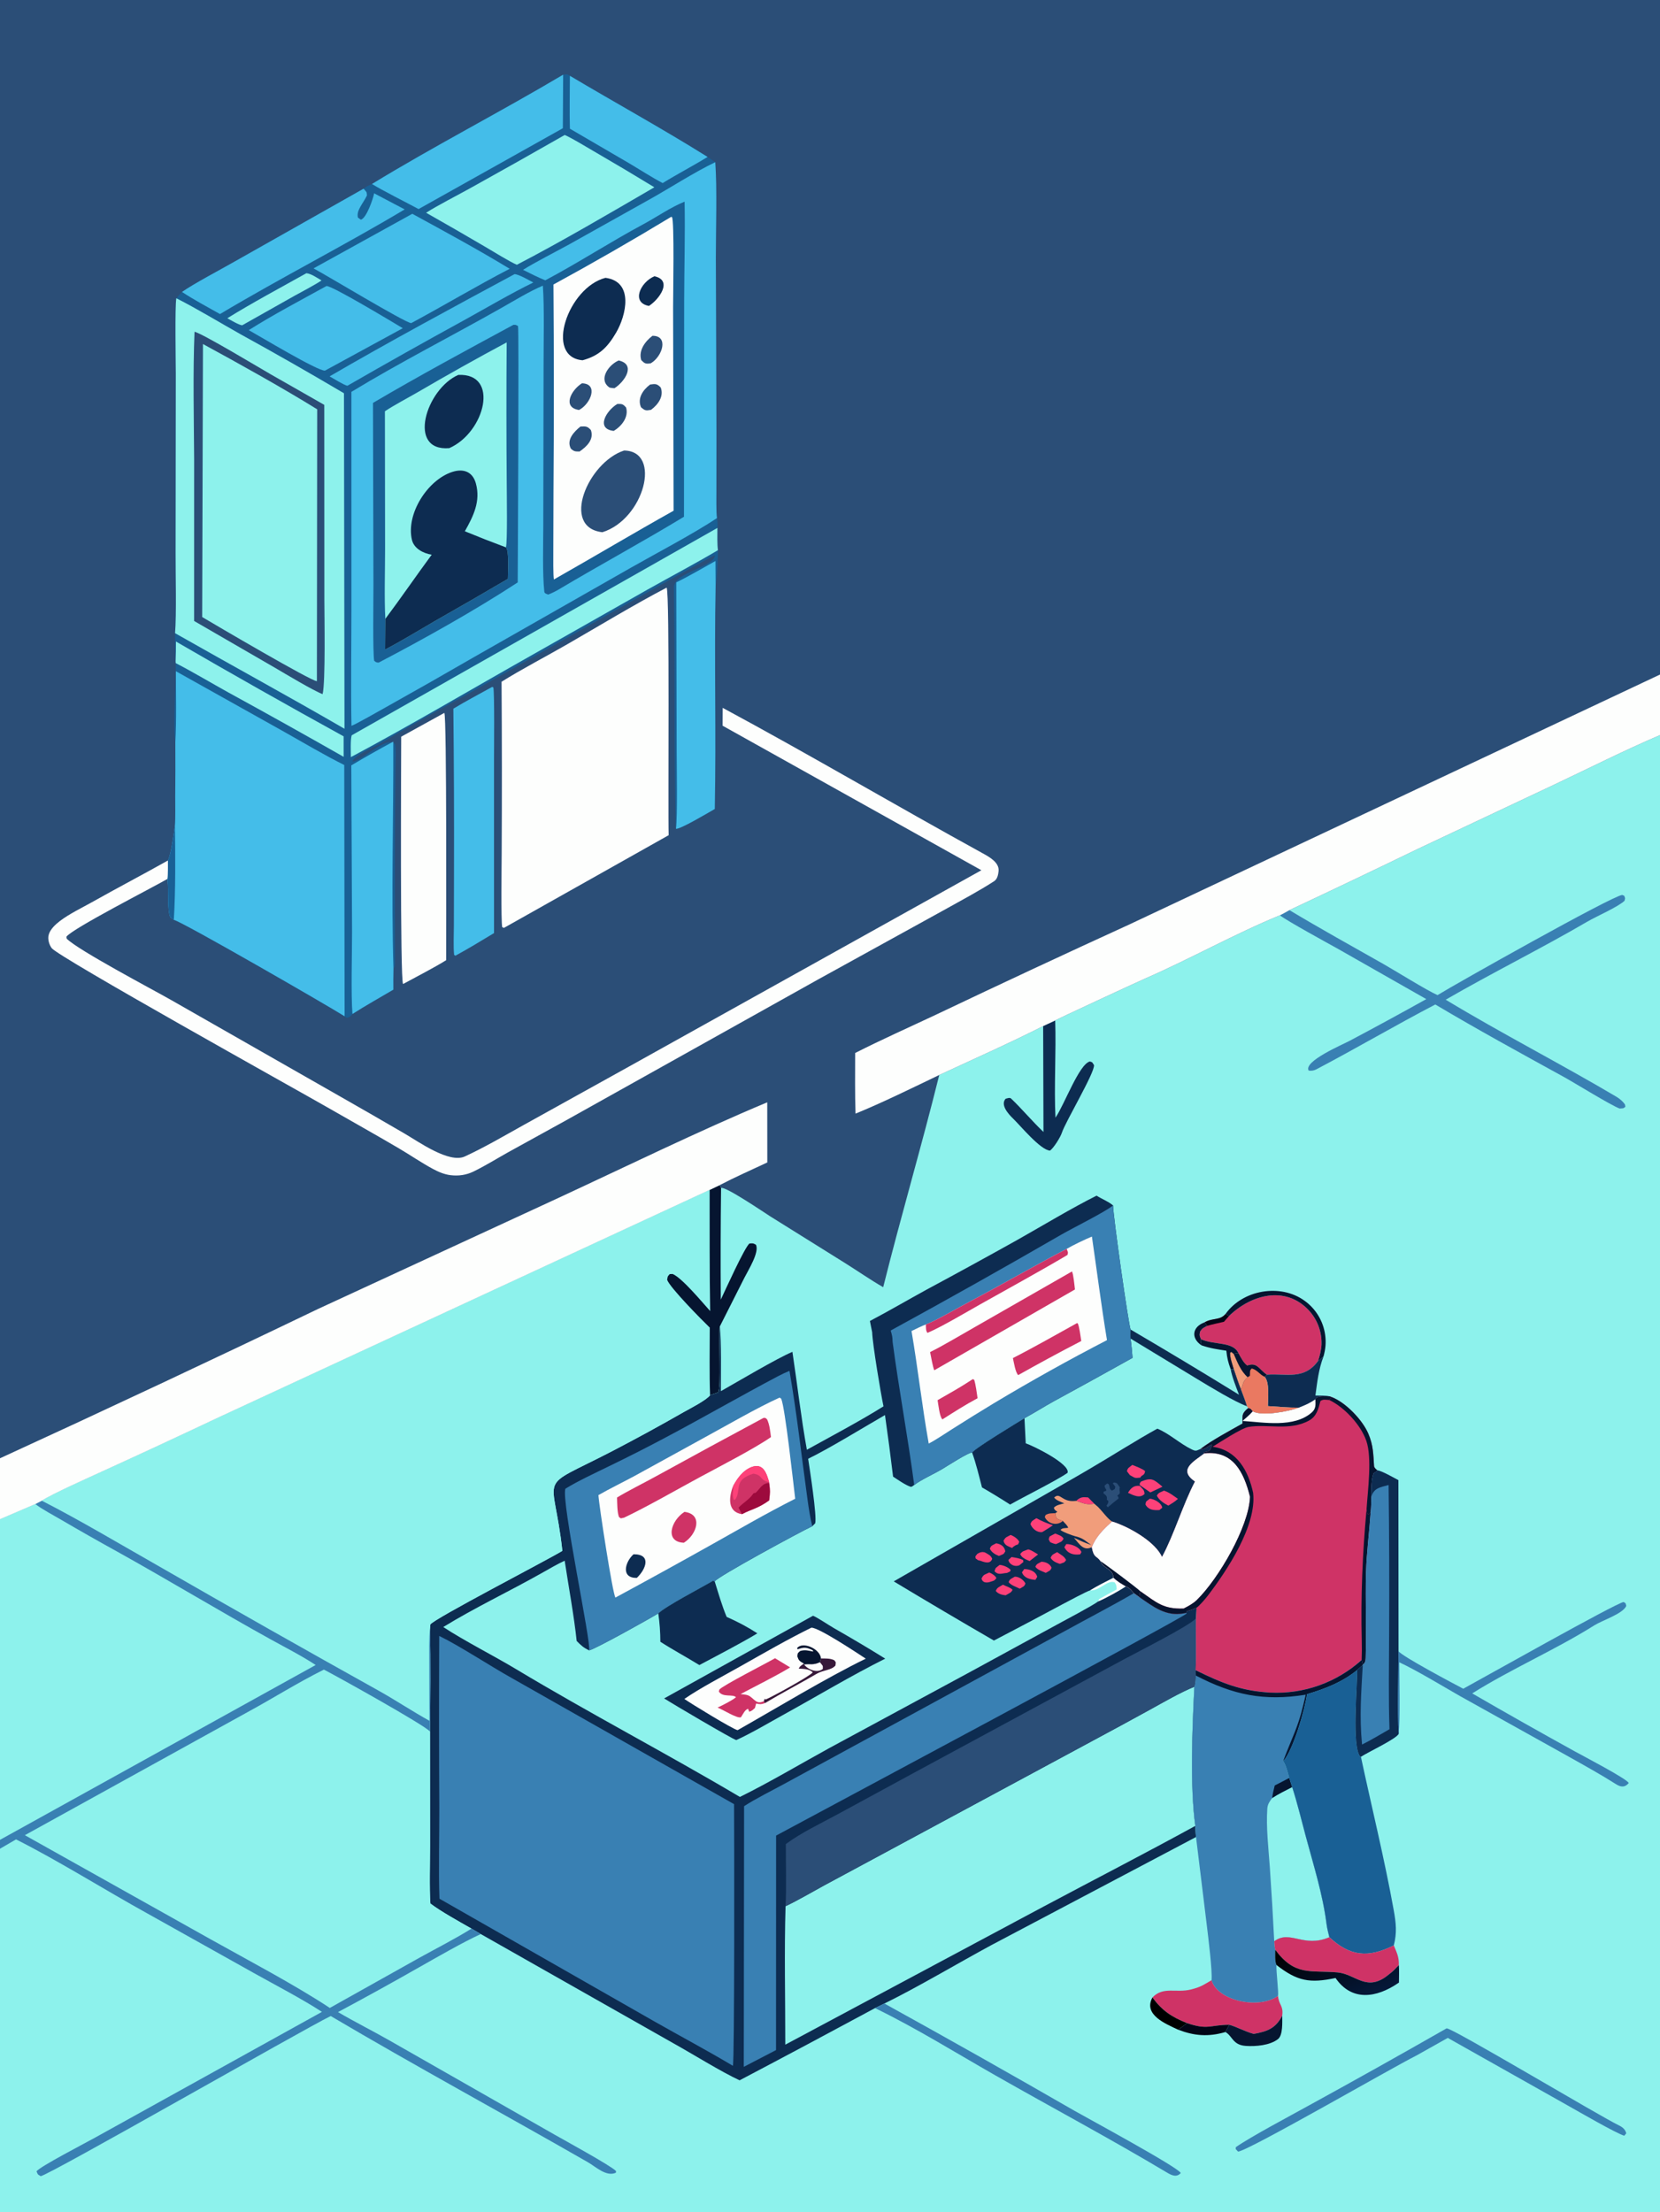 <svg width="512" height="682" viewBox="0 0 512 682" fill="none" xmlns="http://www.w3.org/2000/svg">
<rect x="0" y="0" width="512" height="682" fill="#333333" stroke="none"/>
<g clip-path="url(#clip0_33968_2353)">
<path d="M0 0H512V207.971V226.638V682H0V569.983V567.244V468.4V449.605V0Z" fill="#2B4E77"/>
<path d="M397.703 280.602C410.954 274.389 424.165 268.091 437.336 261.709L479.805 241.709C490.866 236.486 500.635 231.503 512 226.638V682H0V569.982V567.244V468.4L10.902 463.723L12.896 462.688C15.935 460.646 27.995 455.288 31.87 453.506C43.728 448.102 55.548 442.616 67.329 437.046L218.876 366.862L221.971 365.393L222.402 366.253C223.778 365.72 235.748 373.863 237.596 375.035L260.691 389.448C264.582 391.888 268.443 394.576 272.405 396.86C277.842 375.083 284.279 353.277 289.697 331.429C299.62 326.824 312.188 321.233 321.745 316.347L325.457 314.613C325.737 314.346 350.593 302.835 353.164 301.715C366.955 295.71 380.927 287.865 394.757 282.198C395.626 281.789 396.829 281.08 397.703 280.602Z" fill="#8DF2EC"/>
<path d="M338.218 368.634C339.941 369.73 341.714 370.324 343.315 371.65C343.271 374.548 348.09 408.615 348.722 409.915C348.693 410.638 348.585 412.026 348.716 412.687L369.534 425.317C373.034 427.438 380.951 432.257 384.589 433.532L385.025 434.1C382.907 435.889 383.274 436.216 383.238 438.905C379.357 441.078 373.715 444.106 370.28 446.731C371.681 446.84 372.41 446.126 373.552 445.382L373.872 445.415C373.192 447.324 373.394 447.407 371.297 447.772L371.534 448.061C368.057 450.699 363.289 453.122 368.583 456.767C364.861 463.864 362.179 473.044 358.405 480.052C356.412 475.586 349.326 471.479 344.783 469.722C344.191 469.493 343.589 469.289 342.98 469.107C340.398 471.464 338.085 473.685 336.753 477.008C337.401 480.461 338.096 479.444 339.47 481.342C340.369 483.797 343.191 483.407 343.442 486.452C344.854 487.716 345.602 488.125 347.225 489.086C348.445 489.584 348.848 490.212 349.73 491.196L351.444 492.409C355.775 495.392 359.539 498.415 365.081 497.424C365.37 497.372 365.656 497.308 365.939 497.233L365.986 496.742C366.919 496.566 368.142 496.037 369.057 495.682L368.913 498.949C368.759 503.886 369.069 510.356 368.755 514.948L368.868 516.606C368.793 517.496 368.741 519.334 368.372 520.044C367.751 532.255 366.981 550.771 368.668 562.942C368.732 563.962 368.774 565.401 368.893 566.375L305.819 599.676C295.51 605.246 283.02 612.691 272.779 617.707L269.892 619.121C256.006 626.611 242.083 634.035 228.122 641.385C222.343 638.712 213.61 633.246 207.622 629.923L148.293 596.298L145.422 594.614C141.876 592.591 135.819 589.248 132.743 586.875C132.388 582.153 132.643 574.009 132.639 568.943L132.616 533.844C132.744 523.866 132.913 512.31 132.598 502.407L132.736 500.843C133.715 499.13 168.314 481.255 173.446 478.152C170.743 453.009 164.788 459.85 188.739 447.447C196.193 443.572 203.566 439.548 210.856 435.376C212.601 434.394 218.062 431.601 219.011 430.145C219.84 429.876 220.665 429.593 221.485 429.295C222.492 428.139 221.598 412.194 222.01 408.97C222.556 413.484 222.338 423.932 222.345 428.911C227.335 426.097 239.543 418.838 244.408 416.787C245.897 426.671 247.09 437.215 248.869 446.976C256.4 442.805 265.29 438.105 272.503 433.589C271.716 429.949 269.117 414.425 269.003 410.746L268.311 407.274C274.249 404.148 279.948 400.805 285.826 397.587C295.195 392.557 304.522 387.45 313.807 382.265C321.578 377.884 330.365 372.566 338.218 368.634Z" fill="#0D2C51"/>
<path d="M348.716 412.688L369.534 425.317C373.034 427.438 380.951 432.257 384.589 433.532L385.025 434.1C382.906 435.889 383.274 436.216 383.238 438.905C379.357 441.078 373.715 444.106 370.28 446.731C371.681 446.84 372.41 446.126 373.552 445.382L373.872 445.415C373.192 447.324 373.394 447.407 371.297 447.772L371.534 448.061C368.056 450.699 363.289 453.122 368.583 456.767C364.861 463.864 362.179 473.044 358.405 480.052C356.412 475.586 349.325 471.479 344.783 469.722C344.19 469.493 343.588 469.289 342.979 469.107C340.398 471.464 338.085 473.685 336.753 477.008C337.401 480.461 338.096 479.444 339.47 481.342C340.369 483.797 343.191 483.407 343.441 486.452C344.853 487.716 345.601 488.125 347.224 489.086C345.258 490.441 341.03 492.734 338.788 493.693C336.896 495.108 328.685 499.419 326.23 500.763L299.138 515.527L255.889 538.895C247.277 543.612 236.955 549.737 228.208 554.014C205.562 540.594 181.771 528.198 159.165 514.613C152.371 510.531 143.036 505.794 136.714 501.632C146.437 495.667 157.018 490.67 166.973 485.06C169.09 483.867 171.996 482.164 174.165 481.184C175.307 488.751 177.105 498.537 177.864 505.929C179.217 507.303 179.902 507.948 181.681 508.827C183.149 508.682 200.87 498.799 203.038 497.417C205.375 495.157 216.333 489.485 219.917 487.357L220.436 487.558C221.181 486.173 246.993 472.179 250.541 470.548L251.432 469.657C252.028 467.527 249.733 452.869 249.262 449.753C255.664 446.663 266.446 440.025 272.958 436.279C273.859 442.597 274.691 448.925 275.454 455.262C276.85 456.17 279.167 457.812 280.771 458.358C281.221 458.511 281.468 458.18 281.976 457.838C284.158 456.171 288.005 454.463 290.493 452.993C292.078 452.057 298.881 447.64 299.827 447.853C300.463 446.636 313.958 438.49 315.985 437.239C318.921 435.664 321.914 433.751 324.9 432.098C333.064 427.66 341.201 423.174 349.311 418.639C349.176 416.572 348.97 414.744 348.716 412.688Z" fill="#8DF2EC"/>
<path d="M336.385 452.691C342.775 448.956 350.749 443.872 356.965 440.471C360.687 442.005 363.908 445.099 367.567 446.862C368.942 447.524 368.942 447.26 370.28 446.731C371.681 446.841 372.41 446.126 373.552 445.382L373.872 445.415C373.192 447.324 373.394 447.407 371.297 447.772L371.534 448.061C368.057 450.699 363.289 453.122 368.583 456.767C364.861 463.864 362.179 473.044 358.405 480.052C356.412 475.586 349.326 471.479 344.783 469.722C344.191 469.493 343.589 469.289 342.98 469.107C340.398 471.464 338.085 473.685 336.753 477.008C337.401 480.461 338.096 479.444 339.47 481.342C340.369 483.797 343.191 483.407 343.442 486.453C341.374 487.5 338.212 489.094 336.246 490.327C335.215 490.591 328.9 493.983 327.505 494.719C320.544 498.456 313.56 502.152 306.555 505.799C296.204 499.804 285.904 493.724 275.654 487.557L330.705 456C332.6 454.925 334.501 453.79 336.385 452.691Z" fill="#0D2C51"/>
<path d="M328.272 463.501C327.285 463.068 325.649 462.537 325.135 461.703C327.042 459.937 327.429 463.182 331.567 462.765L331.954 462.724C334.449 463.56 334.998 463.977 337.54 463.631L338.676 464.614C340.077 466.024 341.619 468.23 342.979 469.107C340.398 471.465 338.084 473.686 336.752 477.008C334.142 478.317 332.918 476.008 331.243 474.125C333.138 474.993 334.608 475.675 336.578 476.335C334.481 474.898 334.084 474.221 331.516 473.605C330.851 473.446 327.399 472.206 327.103 471.664C327.7 471.096 328.215 471.17 329.075 471.088L329.444 471.056C329.346 470.391 328.389 469.588 327.817 468.933C325.877 468.192 325.748 468.463 325.483 466.541L326.112 466.105C325.318 465.462 325.319 465.664 325.043 464.85C325.777 463.994 327.104 463.818 328.272 463.501Z" fill="#F19D7B"/>
<path d="M327.818 468.932C326.001 470.553 323.148 469.809 322.244 467.694L322.51 467.091C323.524 466.486 324.288 466.583 325.484 466.541C325.749 468.463 325.877 468.192 327.818 468.932Z" fill="#EA7961"/>
<path d="M331.954 462.724C333.242 461.534 333.88 461.523 335.611 461.674L337.54 463.631C334.998 463.976 334.449 463.56 331.954 462.724Z" fill="#FD4179"/>
<path d="M340.432 459.886C342.075 459.437 340.71 459.287 340.7 458.02L341.452 457.395C342.635 457.545 341.679 458.896 342.988 459.575C344.002 458.957 343.724 459.379 344.004 458.379L343.205 457.306L343.629 457.066C344.725 457.224 344.465 457.339 345.4 458.564C345.155 459.494 345.467 459.687 345.366 460.495L344.604 461.125C345.009 461.706 344.953 461.403 344.981 462.013C343.892 462.895 342.732 463.801 341.684 464.723L341.279 464.24L341.393 464.048C341.794 463.362 341.783 463.54 341.859 462.778L341.388 462.384C341.527 461.141 341.159 461.127 340.317 460.377L340.432 459.886Z" fill="#2B4E77"/>
<path d="M351.945 456.78C355.302 455.401 355.841 456.142 358.55 458.366L354.801 460.134L351.556 457.872C351.502 457.127 351.448 457.5 351.945 456.78Z" fill="#FD4179"/>
<path d="M359.025 459.584C360.641 460.111 361.914 461.138 363.311 462.119C362.277 463.071 361.53 463.472 360.346 464.198C359.077 463.562 357.384 462.427 356.813 461.113C357.361 460.119 357.832 460.154 359.025 459.584Z" fill="#FD4179"/>
<path d="M319.648 468.073C321.617 469.125 322.633 469.507 324.755 470.26C323.809 470.943 322.484 471.717 321.471 472.351C319.931 472.613 318.388 471.334 317.836 469.915C318.181 468.799 318.517 468.865 319.648 468.073Z" fill="#FD4179"/>
<path d="M348.475 454.779L347.582 453.588C347.822 452.523 348.244 452.477 349.238 451.65C350.55 452.185 352.075 452.696 353.178 453.538C353.012 455.084 352.222 454.531 351.705 455.57C349.808 455.773 350.138 455.668 348.475 454.779Z" fill="#FD4179"/>
<path d="M311.717 473.237C312.679 473.601 313.99 474.437 314.364 475.387L313.996 476.167C313.382 476.347 313.302 476.368 312.792 476.72L312.41 476.987L312.195 477.271C310.884 476.687 309.842 476.471 309.516 475.029C310.211 473.807 310.379 473.986 311.717 473.237Z" fill="#FD4179"/>
<path d="M307.254 475.817C308.762 476.072 309.802 476.786 310.071 478.288C309.462 479.38 309.514 479.077 308.087 479.72C306.969 479.287 305.799 478.582 305.307 477.49C305.721 476.372 305.993 476.521 307.254 475.817Z" fill="#FD4179"/>
<path d="M354.634 462.067C355.923 462.108 358.336 463.424 358.467 464.857L357.601 465.563C355.842 465.667 354.218 465.56 353.302 463.863C353.496 462.668 353.409 463.063 354.634 462.067Z" fill="#FD4179"/>
<path d="M312.992 486.11C314.295 486.08 315.649 487.044 316.271 488.175C315.96 489.192 315.619 489.123 314.521 489.817C313.309 489.166 311.902 488.817 311.093 487.802C311.469 486.75 311.846 486.808 312.992 486.11Z" fill="#FD4179"/>
<path d="M302.233 481.141C301.598 481.038 301.576 480.907 300.982 480.495L300.877 479.862L301.492 479.061C302.556 478.529 302.596 478.484 303.74 478.612C304.81 479.233 305.601 479.496 306.028 480.6C305.471 482.265 303.794 481.722 302.51 481.246L302.233 481.141Z" fill="#FD4179"/>
<path d="M302.233 481.141C301.598 481.038 301.576 480.907 300.982 480.495L300.877 479.862L301.492 479.061C302.556 478.529 302.596 478.484 303.74 478.612C303.131 480.305 303.473 480.076 302.233 481.141Z" fill="#FD4179"/>
<path d="M347.914 460.246C348.844 458.707 349.748 457.92 351.562 458.118C352.581 459.289 352.892 459.244 353.02 460.59C351.607 462.1 349.496 460.982 347.914 460.246Z" fill="#FD4179"/>
<path d="M317.113 477.7C317.866 477.769 319.442 478.817 320.184 479.253L317.567 481.29C316.378 480.774 315.134 480.303 314.662 479.133C315.481 478.103 315.779 478.226 317.113 477.7Z" fill="#FD4179"/>
<path d="M321.209 481.502C322.511 481.529 323.829 482.117 324.34 483.343C323.939 484.381 323.767 484.191 322.55 484.933C321.444 484.443 319.952 483.981 319.346 483.049C319.747 482.082 320.132 482.12 321.209 481.502Z" fill="#FD4179"/>
<path d="M326.049 478.54C327.209 479.343 328.301 479.84 328.825 480.986C328.194 481.92 328.197 481.675 326.9 482.174C325.696 481.758 324.648 481.339 324.043 480.273C324.591 479.139 324.834 479.264 326.049 478.54Z" fill="#FD4179"/>
<path d="M309.344 488.582C310.474 489.171 311.308 489.254 312.301 490.125C311.948 491.062 311.22 491.225 310.177 491.846C309.072 491.752 307.782 491.396 307.129 490.494C307.568 489.389 308.156 489.322 309.344 488.582Z" fill="#FD4179"/>
<path d="M328.883 476.059C330.497 476.01 332.912 476.956 333.553 478.524L333.16 479.222C330.991 479.514 329.309 478.971 328.276 477.034L328.883 476.059Z" fill="#FD4179"/>
<path d="M325.45 472.808C326.437 473.218 327.551 473.494 328.038 474.38C327.517 475.461 327.067 475.396 325.791 476.031C325.371 476.116 324.331 475.659 323.907 475.479C323.344 474.322 323.378 474.893 323.726 473.715L325.45 472.808Z" fill="#FD4179"/>
<path d="M315.911 483.754C317.58 483.793 319.459 484.41 319.914 486.163L319.348 487.091C317.63 486.961 315.817 486.489 315.208 484.769L315.911 483.754Z" fill="#FD4179"/>
<path d="M308.323 482.48C309.41 482.545 310.992 483.191 311.715 484.027L311.55 484.507L310.571 484.962C309.041 485.024 307.975 485.771 306.744 484.422C307.12 483.157 307.1 483.493 308.323 482.48Z" fill="#FD4179"/>
<path d="M305.126 484.822C305.866 485.079 306.918 485.76 307.323 486.519C306.668 487.517 306.355 487.36 305.021 487.82C303.888 488.036 303.029 487.828 302.728 486.688C303.454 485.321 303.468 485.644 305.126 484.822Z" fill="#FD4179"/>
<path d="M312.004 480.053C313.276 480.283 314.428 480.394 315.564 480.99L315.639 481.59L314.385 482.612C313.037 483.144 311.383 482.467 311.005 480.966L312.004 480.053Z" fill="#FD4179"/>
<path d="M203.038 497.418C205.375 495.157 216.332 489.485 219.916 487.357L220.436 487.558C221.545 491.117 222.695 495.102 224.121 498.504C227.538 500.029 230.447 501.533 233.6 503.581C228.033 506.919 221.491 510.266 215.709 513.359C211.869 510.986 207.342 508.542 203.679 506.174C203.668 503.241 203.454 500.318 203.038 497.418Z" fill="#0D2C51"/>
<path d="M299.827 447.853C300.463 446.636 313.958 438.49 315.985 437.239L316.371 444.993C318.659 445.747 330.16 451.381 329.277 454.091C325.936 456.44 315.884 461.408 311.551 463.877C308.704 462.042 305.812 460.277 302.878 458.585C301.975 455.108 301.053 451.192 299.827 447.853Z" fill="#0D2C51"/>
<path d="M343.441 486.453C344.853 487.716 345.601 488.125 347.224 489.086C345.258 490.441 341.03 492.735 338.788 493.693L338.933 493.077C340.736 492.035 342.56 491.029 344.404 490.062C344.362 488.921 344.417 488.791 343.817 487.879C341.484 486.966 339.168 490.576 336.246 490.327C338.212 489.094 341.373 487.5 343.441 486.453Z" fill="#FDFEFD"/>
<path d="M250.77 498.149C252.463 498.895 255.478 500.983 257.244 501.992C262.568 505.035 267.828 508.138 273.032 511.38C262.559 516.616 252.402 522.732 242.149 528.388C237.359 531.026 232.042 534.214 227.107 536.487C226.07 536.307 206.803 524.92 204.833 523.646L250.77 498.149Z" fill="#0D2C51"/>
<path d="M250.256 501.832C252.508 501.733 264.604 509.797 267.033 511.385C254.697 517.396 239.768 526.494 227.503 533.434C226.027 533.145 212.878 525.09 211.078 523.806C215.88 520.469 223.34 516.592 228.51 513.664C235.55 509.682 243.029 505.375 250.256 501.832Z" fill="#FDFEFD"/>
<path d="M239.046 511.25L243.696 514.078C239.676 516.562 232.758 519.989 228.41 522.312C229.449 522.427 230.563 522.447 231.39 523.057C233.005 524.246 233.473 525.46 235.581 524.506L235.938 525.09C234.75 525.505 234.438 525.475 233.21 525.215L232.856 526.574C232.161 527.209 231.995 527.449 231.086 527.753L230.727 526.839C229.745 527.139 229.245 528.378 228.535 529.452C227.335 529.887 223.262 527.244 221.322 526.459C222.678 525.85 225.984 524.196 227 523.272C226.036 522.222 222.993 523.442 221.711 521.543L221.866 520.928C222.804 519.709 236.48 512.754 239.046 511.25Z" fill="#CF3366"/>
<path d="M253.212 511.32C254.701 511.355 255.972 511.24 257.298 511.855C257.939 512.679 257.796 512.27 257.676 513.499C256.431 514.978 253.946 514.853 251.922 516.032C246.775 519.03 240.998 522.047 235.938 525.09L235.581 524.506C235.649 524.226 235.768 524.001 235.887 523.731L236.128 523.986C237.807 523.366 250.129 516.576 250.671 515.612C249.672 514.523 247.756 514.528 246.369 514.458C246.678 513.684 247.177 513.499 247.939 512.889L248.009 513.159C250.038 512.889 250.686 513.474 252.892 512.474L253.212 511.32Z" fill="#371839"/>
<path d="M252.892 512.475C253.797 513.699 253.833 513.339 253.786 514.543C252.1 515.982 249.065 514.718 248.009 513.159C250.038 512.889 250.686 513.474 252.892 512.475Z" fill="#FDFEFD"/>
<path d="M247.939 512.889C246.536 512.115 246.355 511.96 245.913 510.651C246.138 509.417 245.866 509.926 246.746 509.047C248.324 508.527 249.264 508.932 250.867 509.192L250.642 508.782C248.735 507.848 248.034 507.783 246.027 508.492L245.848 508.122C247.584 505.979 252.976 508.352 253.212 511.32L252.892 512.474C250.686 513.474 250.038 512.889 248.009 513.159L247.939 512.889Z" fill="#061530"/>
<path d="M368.371 520.044C367.75 532.255 366.981 550.771 368.668 562.943C353.33 571.351 337.106 579.7 321.61 587.959L242.209 630.393C242.222 616.603 241.873 601.344 242.295 587.699C245.544 586.215 250.976 583.048 254.233 581.279L274.659 570.287L337.177 536.612C342.989 533.499 348.784 530.356 354.56 527.179C358.786 524.86 363.998 521.818 368.371 520.044Z" fill="#8DF2EC"/>
<path d="M181.681 508.827C182.56 507.159 173.021 462.778 174.381 458.989C178.374 456.53 183.403 454.229 187.689 452.127C193.734 449.207 199.72 446.167 205.644 443.008C217.17 436.887 228.475 430.375 240.013 424.277C241.147 423.678 242.32 423.148 243.501 422.648C245.783 435.811 247.239 449.163 249.076 462.393C249.446 465.059 249.875 467.949 250.541 470.548C246.993 472.179 221.181 486.173 220.436 487.558L219.917 487.358C216.332 489.485 205.375 495.157 203.038 497.418C200.87 498.8 183.149 508.682 181.681 508.827Z" fill="#3980B3"/>
<path d="M240.454 430.896L240.951 431.235C242.171 434.09 244.67 457.194 245.265 462.08C235.986 466.776 227.867 471.526 218.891 476.546C209.244 481.951 199.556 487.285 189.829 492.546C189.01 491.749 184.72 463.907 184.573 460.962C188.155 458.903 192.303 456.913 195.989 454.909L216.557 443.609C223.653 439.762 233.291 434.13 240.454 430.896Z" fill="#FDFEFD"/>
<path d="M235.492 437.158C236.256 437.15 235.888 437.058 236.584 437.581C237.37 439.191 237.541 441.257 237.797 443.059C233.042 446.431 221.58 452.338 216.135 455.277C208.916 459.173 199.694 464.491 192.485 467.915L191.488 468.128L190.919 467.724C190.335 466.166 190.376 463.468 190.312 461.709C193.22 459.893 198.954 457.029 202.23 455.215C213.285 449.136 224.372 443.117 235.492 437.158Z" fill="#CF3366"/>
<path d="M226.092 458.216C227.335 455.864 229.141 453.362 231.686 452.358C235.478 450.86 236.438 454.33 237.239 456.983L237.226 457.202C237.574 459.576 237.532 460.186 237.233 462.593C233.508 465.222 232.134 465.114 228.836 466.836C224.261 466.143 224.825 461.494 226.092 458.216Z" fill="#CF3366"/>
<path d="M233.055 460.253C234.495 458.93 235.025 457.31 237.226 457.202C237.574 459.576 237.532 460.186 237.233 462.593C233.508 465.222 232.134 465.114 228.836 466.836L227.798 464.836C229.004 463.462 231.125 462.304 232.229 460.646C232.498 460.241 232.411 460.397 233.055 460.253Z" fill="#9D0A3D"/>
<path d="M226.092 458.216C227.335 455.864 229.141 453.362 231.686 452.358C235.478 450.86 236.438 454.33 237.239 456.983C234.096 456.309 235.398 454.804 232.361 454.35C225.973 456.351 228.829 459.368 226.78 462.323L226.324 462.426C225.66 460.342 226.298 460.002 226.092 458.216Z" fill="#FD4179"/>
<path d="M211.116 466.127C216.971 466.857 214.958 473.119 210.925 475.644C204.911 475.401 206.926 468.794 211.116 466.127Z" fill="#CF3366"/>
<path d="M195.401 479.199C201.035 479.149 199.248 483.811 196.412 486.485C191.442 486.573 192.753 481.583 195.401 479.199Z" fill="#0D2C51"/>
<path d="M343.315 371.65C343.271 374.549 348.089 408.616 348.722 409.915C348.692 410.639 348.585 412.026 348.716 412.688C348.97 414.745 349.176 416.572 349.311 418.639C341.201 423.174 333.064 427.66 324.9 432.099C321.914 433.751 318.921 435.665 315.985 437.239C313.958 438.49 300.463 446.636 299.827 447.853C298.881 447.641 292.078 452.057 290.493 452.993C288.005 454.463 284.158 456.171 281.976 457.838C280.008 442.972 277.259 428.414 275.312 413.732C275.269 412.102 275.152 411.74 274.724 410.213C292.389 400.566 309.936 390.706 327.362 380.636C331.233 378.408 340.563 373.834 343.315 371.65Z" fill="#3980B3"/>
<path d="M329.003 385.039C330.912 383.92 334.698 382.1 336.782 381.248C338.272 391.505 339.746 402.993 341.43 413.175C329.607 419.292 317.979 425.776 306.563 432.62C302.253 435.228 297.972 437.882 293.72 440.582C291.728 441.841 288.466 444.048 286.45 445.066C284.351 433.291 283.117 421.899 281.143 410.372C282.197 409.874 284.581 408.676 285.573 408.347C288.651 407.204 295.701 403.098 298.946 401.384C309.006 396.074 318.918 390.313 329.003 385.039Z" fill="#FDFEFD"/>
<path d="M329.003 385.039C329.383 386.179 329.516 385.976 329.238 386.919C320.536 392.069 311.289 397.104 302.445 402.08C298.09 404.53 290.409 409.092 286.063 410.947C285.494 410.225 285.601 409.303 285.573 408.347C288.65 407.204 295.701 403.098 298.946 401.385C309.006 396.074 318.918 390.313 329.003 385.039Z" fill="#CF3366"/>
<path d="M330.624 392.009C331.073 392.714 331.422 396.48 331.549 397.556L288.151 422.476C287.711 421.418 287.131 418.153 286.87 416.861C291.014 414.819 296.479 411.519 300.654 409.16L330.624 392.009Z" fill="#CF3366"/>
<path d="M332.156 407.949L332.389 407.985C332.881 408.736 333.318 412.327 333.493 413.452C326.95 416.842 320.467 420.345 314.046 423.959C313.202 423.191 312.699 420.003 312.416 418.711C318.273 415.737 326.373 411.158 332.156 407.949Z" fill="#CF3366"/>
<path d="M300.042 425.202L300.475 425.407C300.976 427.013 301.258 429.365 301.519 431.087C297.699 433.129 294.321 435.299 290.673 437.612C289.814 436.885 289.405 433.003 289.185 431.687C293.149 429.42 296.19 427.739 300.042 425.202Z" fill="#CF3366"/>
<path d="M229.504 556.862C233.001 554.594 238.058 552.071 241.815 550.032L263.248 538.366L328.505 502.837C335.497 498.977 342.857 495.182 349.73 491.196L351.443 492.409C355.774 495.393 359.539 498.415 365.081 497.425C365.369 497.372 365.655 497.308 365.938 497.233L365.958 497.492C365.241 498.652 250.633 559.855 239.375 565.931L239.354 632.062L229.407 637.233L229.504 556.862Z" fill="#3980B3"/>
<path d="M242.379 568.543C247.111 565.031 253.199 562.153 258.448 559.31L282.048 546.494L346.583 511.63C350.931 509.267 366.506 501.472 368.913 498.949C368.759 503.886 369.069 510.356 368.755 514.948L368.868 516.606C368.793 517.496 368.741 519.334 368.372 520.044C363.999 521.817 358.786 524.86 354.561 527.179C348.784 530.356 342.99 533.499 337.178 536.612L274.659 570.287L254.233 581.279C250.977 583.048 245.544 586.215 242.295 587.699C242.584 582.103 242.362 574.299 242.379 568.543Z" fill="#2B4E77"/>
<path d="M135.472 504.38C141.734 507.418 151.225 513.674 157.811 517.346L226.411 556.242C226.456 562.888 226.599 636.144 226.038 636.908C218.106 632.162 209.839 627.79 201.805 623.218L135.545 585.396C135.226 576.647 135.515 566.335 135.499 557.466C135.397 539.769 135.388 522.077 135.472 504.38Z" fill="#3980B3"/>
<path d="M221.972 365.393L222.402 366.253C222.259 377.734 222.231 389.215 222.318 400.696C223.599 397.992 229.804 384.258 231.182 383.386C232.272 383.313 232.248 383.257 233.17 383.777C234.254 386.124 230.83 391.505 229.587 393.973L222.01 408.97C221.598 412.194 222.492 428.139 221.485 429.295C220.665 429.593 219.84 429.876 219.011 430.145C218.062 431.601 212.601 434.394 210.856 435.376C203.566 439.548 196.193 443.572 188.739 447.446C164.788 459.85 170.743 453.009 173.446 478.151C168.314 481.255 133.715 499.13 132.736 500.843L132.598 502.407C132.301 504.33 132.406 510.216 132.409 512.374L132.447 530.536C127.387 527.738 122.302 524.371 117.179 521.478C94.25 508.707 71.409 495.779 48.659 482.692C37.388 476.289 24.318 468.504 12.896 462.688C15.935 460.646 27.995 455.288 31.87 453.506C43.728 448.103 55.548 442.616 67.329 437.046L218.877 366.862L221.972 365.393Z" fill="#8DF2EC"/>
<path d="M221.971 365.393L222.402 366.253C222.259 377.734 222.231 389.215 222.317 400.696C223.598 397.992 229.804 384.258 231.181 383.386C232.272 383.313 232.247 383.257 233.169 383.777C234.254 386.124 230.829 391.505 229.587 393.973L222.009 408.97C221.598 412.194 222.492 428.139 221.484 429.295C220.665 429.593 219.84 429.876 219.01 430.145C218.769 423.484 218.916 416.04 218.916 409.32C216.594 407.087 206.54 396.915 205.766 394.555C206.026 393.33 205.787 393.717 206.572 392.818L207.466 392.785C210.36 393.983 216.597 401.514 219.038 404.22C218.819 391.863 218.906 379.238 218.876 366.862L221.971 365.393Z" fill="#061530"/>
<path d="M99.901 514.758C103.515 516.591 130.892 531.805 132.616 533.844L132.639 568.943C132.643 574.009 132.388 582.153 132.743 586.875C135.819 589.248 141.876 592.591 145.422 594.614C140.462 597.722 134.533 600.735 129.36 603.598L101.727 619.071C90.98 611.967 76.388 604.297 64.96 597.902L7.666 565.81L76.227 527.938C84.277 523.566 91.576 518.91 99.901 514.758Z" fill="#8DF2EC"/>
<path d="M0 468.4L10.902 463.723C12.643 465.111 16.654 467.282 18.803 468.529C24.532 471.878 30.304 475.155 36.117 478.358C51.952 487.167 67.543 496.614 83.412 505.395C87.865 507.858 93.147 510.551 97.365 513.339L0 567.244V468.4Z" fill="#8DF2EC"/>
<path d="M410.091 430.503L410.698 430.718C415.021 432.36 420.211 437.751 422.03 442.001C423.577 445.618 423.552 448.25 423.808 452.028C423.841 452.52 424.45 453.024 424.838 453.331C424.448 453.741 424.238 453.911 423.734 454.168C422.896 455.863 423.005 459.459 422.962 461.494C422.946 463.235 422.916 464.533 422.747 466.266C422.338 472.299 421.484 478.91 421.325 484.857C421.092 493.534 421.501 502.492 421.221 511.19C421.189 512.184 421.045 512.594 420.359 513.279L419.976 511.81C412.28 518.755 402.14 522.372 391.781 521.857C382.64 521.343 376.764 518.855 368.755 514.947C369.068 510.356 368.758 503.886 368.913 498.949L369.057 495.682C368.141 496.037 366.919 496.565 365.985 496.742L365.938 497.232C365.655 497.308 365.369 497.372 365.081 497.424C359.539 498.415 355.774 495.392 351.443 492.409L349.73 491.196C348.848 490.212 348.445 489.584 347.224 489.086C345.601 488.125 344.853 487.715 343.441 486.452C343.191 483.407 340.368 483.797 339.47 481.342C338.095 479.443 337.401 480.461 336.752 477.008C338.084 473.685 340.398 471.464 342.979 469.107C343.588 469.288 344.19 469.493 344.783 469.722C349.325 471.479 356.412 475.586 358.404 480.052C362.179 473.044 364.86 463.864 368.583 456.767C363.289 453.122 368.056 450.699 371.534 448.06L371.296 447.772C373.394 447.406 373.191 447.323 373.872 445.415L373.551 445.382C372.41 446.126 371.681 446.84 370.279 446.731C373.715 444.106 379.357 441.078 383.238 438.905C383.274 436.216 382.906 435.889 385.025 434.1C385.957 434.356 385.661 434.267 386.409 435.11C389.045 436.732 397.681 435.153 400.57 433.983C402.707 433.098 403.834 432.697 405.704 431.38L406.03 430.915C407.185 430.363 408.748 430.51 410.091 430.503Z" fill="#CF3366"/>
<path d="M371.534 448.061C380.327 447.153 383.659 453.887 385.549 461.464C385.248 470.668 375.835 486.78 369.127 493.319C368.001 494.416 366.457 495.229 365.06 495.946C358.759 496.121 356.832 494.163 351.719 490.612C351.599 491.198 351.413 491.836 351.443 492.409L349.73 491.196C348.848 490.213 348.445 489.584 347.224 489.086C345.601 488.125 344.853 487.716 343.441 486.453C343.191 483.407 340.368 483.797 339.47 481.342C338.095 479.444 337.401 480.462 336.752 477.008C338.084 473.686 340.398 471.465 342.979 469.107C343.588 469.289 344.19 469.494 344.783 469.723C349.325 471.479 356.412 475.587 358.404 480.052C362.179 473.045 364.86 463.864 368.583 456.767C363.289 453.123 368.056 450.699 371.534 448.061Z" fill="#FDFEFD"/>
<path d="M339.47 481.342C340.883 482.236 350.688 489.555 351.719 490.612C351.599 491.198 351.413 491.836 351.443 492.409L349.73 491.196C348.848 490.212 348.445 489.584 347.224 489.086C345.601 488.125 344.853 487.716 343.441 486.453C343.191 483.407 340.368 483.797 339.47 481.342Z" fill="#061530"/>
<path d="M410.091 430.503L410.698 430.718L409.983 431.635C408.648 431.579 408.25 431.329 407.266 431.945C406.619 434.413 406.105 436.653 403.792 437.944C397.808 441.282 390.933 438.936 385.042 439.949C382.923 440.313 376.311 444.628 374.016 446.054C381.495 447.061 385.026 453.422 386.504 460.246C387.697 470.278 378.462 484.193 372.535 491.955C371.806 492.911 370.023 495.007 369.057 495.682C368.142 496.037 366.919 496.565 365.986 496.742L365.939 497.232C365.656 497.308 365.369 497.372 365.081 497.424C359.539 498.415 355.775 495.392 351.444 492.409C351.413 491.835 351.599 491.198 351.72 490.612C356.833 494.163 358.759 496.12 365.06 495.946C366.457 495.229 368.002 494.416 369.127 493.318C375.835 486.779 385.248 470.667 385.55 461.463C383.659 453.887 380.327 447.153 371.534 448.06L371.297 447.772C373.394 447.406 373.192 447.323 373.872 445.415L373.552 445.382C372.41 446.126 371.681 446.84 370.28 446.731C373.715 444.106 379.357 441.078 383.238 438.905C383.274 436.216 382.906 435.889 385.025 434.1C385.957 434.356 385.661 434.267 386.409 435.11C389.045 436.732 397.681 435.153 400.57 433.983C402.708 433.098 403.834 432.697 405.704 431.38L406.03 430.915C407.185 430.363 408.749 430.51 410.091 430.503Z" fill="#061530"/>
<path d="M400.57 433.983C402.707 433.098 403.834 432.697 405.704 431.38C405.764 432.999 405.934 434.289 404.618 435.454C399.141 440.301 389.721 438.508 383.242 438.09C384.394 437.085 385.385 436.254 386.409 435.111C389.045 436.732 397.681 435.153 400.57 433.983Z" fill="#FDFEFD"/>
<path d="M419.976 511.81C420.059 509.911 420.059 507.798 420.012 505.889C419.672 492.167 420.244 478.978 421.492 465.292L421.771 466.75L422.22 466.931L422.747 466.266C422.338 472.299 421.485 478.911 421.325 484.857C421.092 493.534 421.502 502.492 421.221 511.19C421.189 512.185 421.046 512.594 420.359 513.279L419.976 511.81Z" fill="#061530"/>
<path d="M410.698 430.718C415.021 432.361 420.212 437.751 422.03 442.001C423.578 445.618 423.552 448.25 423.808 452.028C423.842 452.52 424.45 453.024 424.839 453.331C424.448 453.741 424.239 453.911 423.734 454.169C422.896 455.863 423.006 459.459 422.962 461.494C422.947 463.235 422.917 464.534 422.748 466.266L422.22 466.931L421.771 466.75L421.493 465.291C421.875 459.391 423.23 449.53 421.424 444.245C419.762 439.377 414.682 433.865 409.983 431.636L410.698 430.718Z" fill="#061530"/>
<path d="M419.977 511.81L420.359 513.279L420.317 513.364C420.139 513.519 418.662 514.803 418.597 514.893C413.981 518.635 408.763 520.659 403.127 522.337C402.459 527.179 398.88 539.51 395.793 543.022C396.653 544.141 397.226 546.7 397.645 548.173L398.546 550.976C400.161 555.948 401.424 561.254 402.781 566.29C405.185 575.219 407.995 584.082 409.161 593.27C409.326 594.569 409.701 595.998 410.022 597.272C401.977 600.68 397.929 594.864 393.017 598.522C393.083 599.281 393.145 600.42 393.317 601.12C393.313 602.604 393.153 604.492 393.682 605.806C393.622 608.174 394.413 614.325 394.174 615.359C388.345 619.606 375.56 616.928 373.675 610.523C373.987 607.795 372.62 596.938 372.241 593.765L368.893 566.375C368.774 565.401 368.732 563.962 368.668 562.943C366.981 550.772 367.751 532.255 368.372 520.044C368.741 519.335 368.793 517.496 368.868 516.607L368.755 514.948C376.765 518.855 382.641 521.343 391.781 521.858C402.14 522.372 412.28 518.755 419.977 511.81Z" fill="#3980B3"/>
<path d="M398.546 550.977C400.161 555.948 401.424 561.254 402.781 566.29C405.185 575.219 407.995 584.082 409.161 593.271C409.326 594.57 409.701 595.999 410.022 597.273C401.977 600.68 397.929 594.864 393.017 598.522C392.64 590.877 392.185 583.238 391.651 575.604C391.24 569.858 390.477 563.293 390.88 557.607C390.977 556.243 391.586 555.413 392.382 554.349C394.255 553.12 396.535 552.016 398.546 550.977Z" fill="#8DF2EC"/>
<path d="M419.977 511.81L420.359 513.279L420.317 513.364C420.139 513.519 418.662 514.803 418.597 514.893C413.98 518.635 408.762 520.659 403.126 522.337C402.459 527.179 398.879 539.51 395.793 543.022C395.954 542.208 398.902 535.173 399.406 533.884C401.053 529.662 401.69 526.949 402.73 522.492C389.826 524.561 380.374 522.582 368.867 516.607L368.755 514.948C376.765 518.855 382.641 521.343 391.781 521.858C402.14 522.372 412.28 518.755 419.977 511.81Z" fill="#061530"/>
<path d="M397.644 548.173L398.545 550.976C396.535 552.016 394.255 553.12 392.382 554.349C392.51 553.095 392.879 551.726 393.169 550.487L397.644 548.173Z" fill="#061530"/>
<path d="M418.597 514.893C418.684 519.919 416.86 538.55 419.576 541.633L419.748 541.623C423.13 557.416 427.011 573.065 429.881 588.968C430.58 592.84 430.908 595.958 429.893 599.79C421.978 603.722 416.426 603.188 410.021 597.272C409.7 595.998 409.325 594.569 409.16 593.27C407.995 584.082 405.185 575.218 402.78 566.29C401.423 561.254 400.16 555.947 398.545 550.976L397.644 548.173C397.225 546.699 396.653 544.141 395.793 543.022C398.879 539.51 402.459 527.179 403.126 522.337C408.762 520.658 413.98 518.635 418.597 514.893Z" fill="#196095"/>
<path d="M12.896 462.688C24.318 468.504 37.388 476.29 48.659 482.692C71.409 495.779 94.25 508.707 117.179 521.478C122.302 524.371 127.387 527.738 132.447 530.536L132.408 512.375C132.406 510.216 132.301 504.33 132.598 502.407C132.913 512.31 132.743 523.866 132.616 533.844C130.892 531.805 103.515 516.592 99.901 514.758C91.576 518.91 84.277 523.566 76.227 527.938L7.666 565.81L64.96 597.902C76.388 604.297 90.98 611.967 101.727 619.071L129.36 603.598C134.533 600.735 140.462 597.722 145.422 594.614L148.292 596.298C142.978 598.686 134.67 603.498 129.322 606.511C121.03 611.237 112.673 615.849 104.255 620.35C109.231 623.278 114.902 626.121 120.044 629.049L171.143 658.188C174.036 659.842 188.559 667.776 190.01 669.365L189.958 669.874C187 671.213 183.843 668.081 181.217 666.577C154.955 651.518 128.053 636.948 102.004 621.565C93.307 625.812 14.982 670.709 12.545 670.938C11.428 670.209 11.84 670.679 11.266 669.47C11.993 668.116 26.831 660.466 29.466 658.977L99.293 620.286C93.472 616.463 84.754 611.912 78.569 608.459L45.54 589.988C32.565 582.828 17.946 573.64 4.948 567.105L0 569.982V567.244L97.365 513.339C93.147 510.551 87.865 507.858 83.412 505.395C67.543 496.614 51.952 487.168 36.117 478.359C30.304 475.155 24.532 471.878 18.803 468.529C16.654 467.282 12.643 465.111 10.902 463.723L12.896 462.688Z" fill="#3980B3"/>
<path d="M424.838 453.331C426.165 453.476 429.908 455.629 431.311 456.36L431.342 509.062C431.322 516.617 430.977 527.209 431.401 534.534C430.699 536.097 422.026 540.13 419.748 541.623L419.576 541.633C416.86 538.551 418.684 519.919 418.597 514.893C418.662 514.803 420.139 513.519 420.317 513.364L420.359 513.279C421.045 512.595 421.189 512.185 421.221 511.191C421.501 502.492 421.092 493.535 421.325 484.857C421.484 478.911 422.338 472.3 422.747 466.266C422.916 464.534 422.946 463.235 422.962 461.494C423.005 459.459 422.896 455.863 423.734 454.169C424.238 453.911 424.448 453.741 424.838 453.331Z" fill="#3980B3"/>
<path d="M424.838 453.331C426.165 453.476 429.908 455.629 431.311 456.36L431.342 509.062C431.322 516.617 430.977 527.209 431.401 534.534C430.699 536.097 422.026 540.13 419.748 541.623L419.576 541.633C416.86 538.551 418.684 519.919 418.597 514.893C418.662 514.803 420.139 513.519 420.317 513.364C419.851 521.983 419.262 529.227 420.1 537.861C422.622 536.652 426.058 534.569 428.565 533.135C428.226 523.547 428.427 512.984 428.454 503.336C428.541 488.172 428.486 473.006 428.288 457.842C425.754 458.556 423.747 458.715 422.962 461.494C423.005 459.459 422.896 455.863 423.734 454.169C424.238 453.911 424.448 453.741 424.838 453.331Z" fill="#0D2C51"/>
<path d="M443.382 306.804C449.068 303.302 497.035 276.307 500.335 275.922L500.96 276.169C501.325 277.162 501.28 276.664 501.07 277.718C498.995 279.651 492.341 282.548 489.691 284.094C475.294 292.49 460.362 299.865 445.903 308.219C463.178 318.66 481.164 327.852 498.541 338.132C499.525 338.714 500.54 339.568 501.19 340.501L501.325 341.235C500.535 341.867 500.735 341.666 499.533 341.775C496.653 340.672 485.795 333.934 482.301 332.011C469.066 324.725 455.677 317.419 442.697 309.694C430.392 316.12 418.326 323.203 406.034 329.675C405.297 330.063 404.433 330.237 403.618 330.051C402.061 327.163 414.044 322.091 416.368 320.849C424.262 316.661 432.111 312.39 439.916 308.038L412.78 292.601C410.017 291.062 396.869 283.881 394.756 282.198C395.625 281.789 396.828 281.08 397.703 280.602C407.183 286.293 417.015 291.738 426.657 297.197C430.364 299.296 440.109 305.379 443.382 306.804Z" fill="#3980B3"/>
<path d="M379.026 405.784C385.823 399.159 396.381 396.259 403.608 403.908C406.297 406.778 407.734 410.598 407.6 414.527C407.548 416.018 407.042 418.271 406.494 419.661C402.137 425.56 396.861 423.381 390.747 423.834C388.245 422.167 387.831 419.906 384.69 421.009C383.587 420.298 382.69 418.428 381.972 417.199C380.34 413.563 374.689 414.751 370.447 412.925C369.956 411.801 369.895 411.637 370.163 410.507C370.865 409.441 371.187 409.386 372.369 408.764L371.549 407.684C374.048 406.251 376.275 407.181 378.004 405.1L379.026 405.784Z" fill="#CF3366"/>
<path d="M378.004 405.1L379.026 405.784L377.505 407.525C375.932 407.894 373.878 408.312 372.369 408.763L371.549 407.684C374.048 406.251 376.275 407.181 378.004 405.1Z" fill="#010516"/>
<path d="M373.675 610.522C375.56 616.928 388.345 619.606 394.174 615.359C394.491 618.317 395.895 618.302 395.487 621.44C393.444 625.412 390.863 626.321 386.686 627.08C383.709 626.236 381.672 624.992 379.176 624.262C373.043 624.312 372.624 625.936 366.132 623.758C361.386 621.869 358.454 619.916 355.448 615.849C358.777 612.341 362.725 614.54 367.339 613.38C370.333 612.626 371.033 612.061 373.675 610.522Z" fill="#CF3366"/>
<path d="M451.314 520.658C456.694 517.745 498.432 494.229 500.765 493.918C501.6 494.446 501.3 494.08 501.595 495.134C500.535 497.557 494.236 499.546 491.767 501.098C479.688 508.682 466.134 514.528 454.081 522.092C464.555 528.153 475.09 534.104 485.684 539.949C487.91 541.188 501.895 548.468 502.355 549.727C501.23 551.111 499.974 551.061 498.465 550.102C493.701 547.084 488.791 544.371 483.872 541.608L450.22 522.862C444.811 519.779 437.053 515.043 431.591 512.504C431.596 517.121 431.9 530.391 431.401 534.533C430.977 527.209 431.322 516.616 431.342 509.062C432.201 510.556 448.531 519.194 451.314 520.658Z" fill="#3980B3"/>
<path d="M393.016 598.521C397.929 594.864 401.977 600.68 410.021 597.272C416.426 603.188 421.978 603.723 429.893 599.79C430.876 602.179 431.504 603.288 431.45 605.876C430.489 606.875 429.56 607.89 428.469 608.664C421.568 614.495 418.226 608.609 412.498 608.119C404.155 607.4 399.394 609.333 393.316 601.119C393.145 600.42 393.082 599.281 393.016 598.521Z" fill="#CF3366"/>
<path d="M325.458 314.613C325.783 324.323 325.066 335.149 325.544 344.594C328.319 340.543 332.82 328.103 336.151 327.261C337.093 327.572 336.769 327.403 337.433 328.386C337.648 330.773 328.664 345.751 327.518 349.239C327.071 350.601 325.066 353.844 323.874 354.746C320.932 354.616 314.679 346.993 312.417 344.815C311.018 343.467 308.483 340.655 310.158 338.764C310.705 338.62 311.44 338.303 311.852 338.694C315.168 341.838 318.525 345.878 321.843 348.997L321.745 316.347L325.458 314.613Z" fill="#0D2C51"/>
<path d="M269.891 619.122L272.778 617.708C292.426 628.555 311.974 639.582 331.419 650.783C335.286 652.987 363.508 668.256 364.186 669.974C362.893 671.393 361.438 670.724 359.917 669.814C342.514 659.427 324.596 649.874 306.985 639.851C294.661 632.836 282.683 625.342 269.891 619.122Z" fill="#3980B3"/>
<path d="M406.494 419.66L408.208 418.231C406.686 422.212 406.288 426.056 405.717 430.25C406.984 430.276 408.909 430.236 410.091 430.503C408.749 430.51 407.185 430.364 406.031 430.915L405.704 431.38C403.834 432.697 402.708 433.098 400.57 433.983C397.447 434.012 394.195 433.711 391.063 433.507C391.086 431.06 391.618 426.177 390.057 424.468L390.747 423.834C396.861 423.381 402.137 425.56 406.494 419.66Z" fill="#0D2C51"/>
<path d="M380.548 422.175C380.112 420.653 379.298 418.528 379.413 417.064L379.776 416.806L380.513 417.417L381.971 417.199C382.689 418.428 383.587 420.298 384.69 421.009C387.831 419.906 388.245 422.167 390.747 423.834L390.056 424.469C391.618 426.177 391.086 431.06 391.062 433.507C394.195 433.711 397.447 434.013 400.57 433.984C397.681 435.153 389.045 436.733 386.409 435.111C385.661 434.267 385.957 434.356 385.025 434.1L384.588 433.532C384.258 432.265 383.225 429.72 382.737 428.328C381.984 426.567 381.22 424.062 380.548 422.175Z" fill="#EA7961"/>
<path d="M380.548 422.175C380.112 420.653 379.298 418.528 379.413 417.064L379.776 416.806L380.513 417.417L381.971 417.199C382.689 418.428 383.587 420.298 384.69 421.009C387.831 419.906 388.245 422.167 390.747 423.834L390.056 424.469C388.597 423.879 387.783 422.321 386.073 421.908C385.358 422.643 385.604 422.809 385.519 424.172L384.812 424.605C382.927 426.356 383.775 426.408 382.737 428.328C381.984 426.567 381.22 424.062 380.548 422.175Z" fill="#061530"/>
<path d="M380.548 422.175C380.112 420.653 379.298 418.528 379.413 417.064L379.776 416.806L380.513 417.417C381.665 420.02 382.665 422.704 384.812 424.605C382.927 426.356 383.775 426.408 382.737 428.328C381.984 426.567 381.22 424.062 380.548 422.175Z" fill="#F19D7B"/>
<path d="M393.317 601.12C399.394 609.334 404.155 607.4 412.498 608.12C418.226 608.609 421.568 614.495 428.47 608.664C429.561 607.89 430.49 606.875 431.451 605.876C431.574 607.12 431.488 609.883 431.483 611.242L431.173 611.457C424.584 615.939 416.931 617.168 411.93 609.843C403.999 611.517 400.138 610.857 393.682 605.806C393.153 604.492 393.313 602.604 393.317 601.12Z" fill="url(#paint0_linear_33968_2353)"/>
<path d="M348.722 409.915C359.935 416.492 371.078 423.19 382.148 430.007C381.357 427.922 379.9 424.245 379.573 422.132C379.815 422.148 380.33 422.199 380.548 422.175C381.219 424.062 381.984 426.567 382.737 428.328C383.225 429.72 384.258 432.265 384.588 433.532C380.951 432.257 373.034 427.438 369.533 425.317L348.716 412.688C348.585 412.026 348.692 410.639 348.722 409.915Z" fill="#0D2C51"/>
<path d="M395.487 621.44C395.48 623.404 395.729 627.446 394.193 628.66C391.695 630.638 387.296 630.978 384.266 630.778C380.184 630.508 380.205 627.79 377.967 626.501C378.317 625.727 378.754 625.002 379.176 624.263C381.672 624.992 383.709 626.236 386.687 627.081C390.863 626.321 393.444 625.412 395.487 621.44Z" fill="#061530"/>
<path d="M378.004 405.099C383.3 397.664 394.899 395.625 402.364 401.029C405.827 403.509 408.122 407.295 408.717 411.509C409.051 413.875 408.85 415.933 408.208 418.231L406.494 419.66C407.042 418.27 407.548 416.018 407.6 414.527C407.734 410.598 406.298 406.778 403.609 403.908C396.381 396.258 385.823 399.159 379.026 405.783L378.004 405.099Z" fill="#061530"/>
<path d="M355.448 615.849C358.454 619.916 361.386 621.869 366.131 623.758L363.404 625.791C359.536 623.978 352.53 621.16 355.448 615.849Z" fill="black"/>
<path d="M366.132 623.758C372.624 625.936 373.043 624.312 379.176 624.262C378.754 625.002 378.317 625.726 377.967 626.501C372.701 628.03 368.437 627.705 363.405 625.791L366.132 623.758Z" fill="#010516"/>
<path d="M370.447 412.925C374.689 414.751 380.339 413.562 381.971 417.199L380.512 417.417L379.776 416.806L379.413 417.064C379.298 418.528 380.111 420.653 380.548 422.175C380.33 422.199 379.815 422.148 379.573 422.132C378.804 419.974 378.465 418.694 378.245 416.438C375.352 415.983 373.36 415.73 370.557 414.774C370.348 414.108 370.421 413.62 370.447 412.925Z" fill="#061530"/>
<path d="M370.557 414.774C367.182 412.471 367.807 409.027 371.549 407.684L372.369 408.763C371.187 409.386 370.865 409.441 370.163 410.507C369.895 411.636 369.956 411.801 370.447 412.925C370.421 413.62 370.348 414.108 370.557 414.774Z" fill="#061530"/>
<path d="M446.191 625.357C447.975 625.247 493.453 652.467 499.292 655.26C500.375 655.774 501.305 656.494 501.585 657.733L500.975 658.473C498.281 657.628 486.939 651.053 483.597 649.174L446.543 628.31L436.83 633.761C429.209 637.568 385.141 663.079 381.871 663.364L381.133 662.575L381.179 661.985C385.848 658.737 397.929 652.342 403.088 649.479C417.527 641.565 431.895 633.526 446.191 625.357Z" fill="#3980B3"/>
<path d="M263.758 324.65C271.926 320.503 280.566 316.668 288.865 312.757C308.613 303.36 328.435 294.116 348.327 285.026L512 207.971V226.638C500.635 231.503 490.866 236.487 479.805 241.709L437.336 261.71C424.165 268.092 410.954 274.389 397.703 280.602C396.829 281.08 395.626 281.789 394.757 282.198C380.927 287.865 366.955 295.71 353.164 301.716C350.593 302.835 325.737 314.347 325.457 314.614L321.745 316.347C312.188 321.233 299.62 326.825 289.697 331.43C281.842 335.201 271.828 340.124 263.875 343.342C263.662 337.213 263.757 330.8 263.758 324.65Z" fill="#FDFEFD"/>
<path d="M0 449.605C32.827 434.556 65.519 419.212 98.07 403.576L171.484 369.679C192.368 360.012 215.659 348.617 236.643 339.857L236.662 358.398C231.899 360.625 226.596 362.975 221.971 365.393L218.876 366.862L67.329 437.046C55.548 442.616 43.728 448.103 31.87 453.506C27.995 455.288 15.935 460.646 12.896 462.688L10.902 463.723L0 468.4V449.605Z" fill="#FDFEFD"/>
<path d="M173.691 23.031C175.118 22.921 174.691 22.753 175.775 23.375C189.595 31.588 204.662 39.88 218.239 48.386C218.514 48.565 220.573 49.994 220.607 50.009C221.208 58.088 220.775 70.951 220.79 79.403L220.976 133.626L220.959 150.855C220.955 152.585 220.871 158.21 221.134 159.737C221.324 161.067 221.364 161.431 221.268 162.765C221.266 164.664 221.166 167.854 221.435 169.628C221.439 171.242 221.138 179.267 220.723 180.372C220.279 203.284 220.917 226.509 220.46 249.421C218.738 250.381 209.679 255.822 208.488 255.505C208.465 255.419 208.441 255.333 208.418 255.247C207.835 230.675 208.253 205.958 207.854 181.345C207.84 180.498 207.91 180.496 208.242 179.768C209.773 176.422 220.405 174.393 220.51 171.223C219.589 171.074 151.086 210.223 143.675 214.313C134.723 219.197 125.839 224.206 117.027 229.339C114.942 230.539 109.307 232.935 108.677 234.785C110.945 235.128 119.588 226.408 121.826 229.437C122.253 231.433 121.969 234.681 121.967 236.842L121.831 253.162C121.732 267.764 121.781 282.414 121.805 297.019C121.806 297.873 121.747 298.033 121.36 298.763C121.31 300.881 121.297 303.001 121.321 305.121C117.227 307.533 112.685 310.085 108.706 312.62C108.014 313.449 107.994 313.541 106.996 313.795C106.768 313.664 106.408 313.506 106.285 313.325C101.178 310.093 56.255 284.188 53.614 283.599L52.556 282.833C51.544 280.873 52.047 274.531 51.698 271.48L51.639 270.985C51.843 269.648 51.785 266.778 51.792 265.305C52.751 263.507 53.614 256.928 53.955 254.574C54.136 252.312 54.029 247.924 54.044 245.524C54.105 239.951 54.115 234.378 54.076 228.804C53.285 223.621 54.367 210.247 54.199 204.44L54.164 203.88C54.045 200.993 53.989 198.104 53.996 195.215C54.474 189.602 54.133 176.609 54.164 170.452L54.225 115.269C54.224 112.167 53.916 94.267 54.388 91.96C54.99 91.224 55.474 90.698 56.132 90.01C60.048 87.292 67.954 83.169 72.34 80.653L112.14 58.179C113.061 57.445 113.687 57.212 114.732 56.727C133.497 45.254 154.462 34.453 173.691 23.031Z" fill="#196095"/>
<path d="M161.324 83.195C164.926 80.91 171.675 77.488 175.624 75.307L199.427 61.994C206.085 58.334 214.038 53.127 220.607 50.009C221.208 58.088 220.775 70.951 220.79 79.403L220.976 133.627L220.959 150.855C220.955 152.585 220.871 158.21 221.134 159.737C213.979 164.514 202.583 170.49 194.75 174.939L146.359 202.497C137.332 207.72 128.266 212.876 119.161 217.964C117.638 218.82 109.529 223.435 108.407 223.782C108.182 212.068 108.391 199.707 108.392 187.927L108.386 120.815C123.296 111.753 139.455 103.544 154.662 94.93C158.572 92.715 163.352 89.799 167.436 88.076C167.93 94.783 167.646 105.971 167.656 112.955L167.566 162.478C167.555 167.836 167.286 176.867 167.888 182.456C167.944 182.98 168.637 183.135 169.085 183.315C170.351 182.826 171.454 182.263 172.619 181.569C185.302 174.023 198.362 166.973 210.967 159.313L211.019 92.781C211.048 82.747 211.339 72.144 211.156 62.175C206.996 63.813 202.481 66.96 198.486 69.1C188.401 74.504 178.249 81.101 168.191 86.422C165.855 85.494 163.579 84.313 161.324 83.195Z" fill="#44BDE9"/>
<path d="M158.34 100.153C159.12 100.108 159.077 100.15 159.777 100.524C160.099 101.392 159.712 173.227 159.681 179.565C146.629 188.113 130.643 197.059 116.784 204.295C116.011 204.235 116.061 204.206 115.417 203.753C114.938 201.266 115.19 184.474 115.181 180.439L115.04 124.221C128.982 116.004 144.111 107.842 158.34 100.153Z" fill="#196095"/>
<path d="M118.718 126.796C121.674 124.83 125.727 122.727 128.929 120.867C137.95 115.596 147.069 110.493 156.279 105.559C156.169 120.178 156.174 134.797 156.296 149.415C156.302 152.195 156.543 167.28 156.044 168.758C157.077 169.727 156.657 176.584 156.638 178.476C149.233 182.832 141.793 187.129 134.319 191.367C129.415 194.205 123.739 197.679 118.785 200.266L118.854 190.8C118.489 184.714 118.777 175.407 118.773 169.177L118.718 126.796Z" fill="#8DF2EC"/>
<path d="M133.153 171.024C130.519 170.602 127.673 169.11 127.047 166.421C125.192 158.46 131.836 148.017 139.442 145.515C142.982 144.35 145.786 145.473 146.767 149.018C148.295 154.536 146.016 159.116 143.373 163.798C147.568 165.525 151.792 167.178 156.045 168.758C157.077 169.727 156.658 176.583 156.639 178.476C149.233 182.832 141.793 187.129 134.32 191.367C129.415 194.205 123.739 197.678 118.786 200.266L118.854 190.799C123.747 184.257 128.306 177.599 133.153 171.024Z" fill="#0D2C51"/>
<path d="M141.352 115.593C154.231 114.983 149.573 133.359 138.568 138.166C125.385 139.247 131.45 119.893 141.352 115.593Z" fill="#0D2C51"/>
<path d="M54.388 91.96C60.792 95.182 67.882 99.516 74.221 103.069C84.94 108.961 95.565 115.021 106.092 121.248L106.253 224.688C89.011 214.698 71.35 205.086 53.996 195.215C54.474 189.602 54.133 176.609 54.164 170.452L54.225 115.269C54.224 112.167 53.916 94.267 54.388 91.96Z" fill="#8DF2EC"/>
<path d="M59.998 102.271C62.761 103.006 80.082 113.45 83.647 115.494C88.354 118.192 95.201 122.048 100.018 124.829L100.045 185.019C100.05 189.732 100.43 210.466 99.5 214.008C96.587 212.915 87.998 207.74 84.868 205.915L59.871 191.453L59.878 141.675C59.804 129.178 59.477 114.705 59.998 102.271Z" fill="#2B4E77"/>
<path d="M62.602 106.071C73.273 111.855 87.756 119.937 97.832 126.2L97.742 210.011C96.228 210.168 66.106 192.473 62.358 190.24L62.602 106.071Z" fill="#8DF2EC"/>
<path d="M54.245 206.943L87.596 225.598C93.486 228.901 100.24 232.929 106.178 235.86L106.285 313.325C101.178 310.093 56.255 284.188 53.614 283.599L52.556 282.833C51.544 280.873 52.047 274.531 51.698 271.48L51.639 270.985C51.843 269.648 51.785 266.778 51.792 265.305C52.751 263.507 53.614 256.928 53.955 254.574C54.136 252.312 54.029 247.924 54.044 245.524C54.105 239.951 54.115 234.378 54.076 228.804C54.465 222.265 54.255 213.636 54.245 206.943Z" fill="#44BDE9"/>
<path d="M51.792 265.304C52.751 263.507 53.614 256.928 53.955 254.574C54.078 263.647 54.168 274.555 53.614 283.599L52.556 282.833C51.544 280.873 52.047 274.531 51.698 271.48L51.639 270.985C51.843 269.648 51.785 266.778 51.792 265.304Z" fill="#196095"/>
<path d="M108.354 235.976C112.615 233.436 116.932 230.993 121.304 228.648C121.396 251.421 120.655 276.23 121.36 298.763C121.31 300.882 121.297 303.001 121.321 305.121C117.227 307.533 112.685 310.085 108.706 312.62C108.228 306.522 108.596 293.683 108.586 287.277L108.354 235.976Z" fill="#44BDE9"/>
<path d="M208.586 179.549C212.138 177.865 217.114 174.921 220.674 172.964C220.671 175.433 220.688 177.903 220.723 180.372C220.279 203.285 220.917 226.51 220.46 249.421C218.738 250.381 209.679 255.822 208.488 255.505C208.999 251.933 208.713 235.922 208.71 231.386L208.586 179.549Z" fill="#44BDE9"/>
<path d="M173.691 23.031L173.602 39.539L129.1 64.459C125.397 62.445 117.893 58.718 114.731 56.727C133.496 45.254 154.461 34.453 173.691 23.031Z" fill="#44BDE9"/>
<path d="M112.14 58.179C113.127 59.374 113.081 58.957 113.183 60.25C111.975 62.801 109.853 64.824 110.393 67.077L111.261 67.719C112.981 67.453 115.12 61.188 115.396 59.603L124.821 64.561C106.295 75.628 86.544 85.67 67.851 96.829C64.058 94.697 59.726 92.38 56.132 90.01C60.048 87.292 67.954 83.169 72.34 80.653L112.14 58.179Z" fill="#44BDE9"/>
<path d="M108.473 226.706L221.268 162.765C221.266 164.664 221.166 167.854 221.435 169.628C214.399 173.794 207.035 177.667 199.888 181.678L163.884 202.069C145.848 212.239 126.396 223.742 108.228 233.423C108.217 231.792 108.048 228.091 108.473 226.706Z" fill="#8DF2EC"/>
<path d="M175.775 23.375C189.595 31.588 204.662 39.88 218.239 48.386C213.821 51.111 208.98 53.621 204.389 56.446C201.233 54.805 197.04 52.108 193.898 50.251L175.776 39.682C175.627 34.54 175.764 28.573 175.775 23.375Z" fill="#44BDE9"/>
<path d="M54.27 197.79C71.401 207.725 88.641 217.47 105.988 227.024L105.992 233.343C94.251 226.654 82.452 220.068 70.597 213.584C65.219 210.608 59.613 207.25 54.199 204.44L54.165 203.88C54.245 201.851 54.28 199.82 54.27 197.79Z" fill="#8DF2EC"/>
<path d="M206.986 66.87L207.245 66.91C208.036 67.712 207.595 91.198 207.603 94.784L207.76 157.46C195.452 164.341 183.146 171.69 170.837 178.663C170.589 177.472 170.656 171.531 170.658 170.028L170.711 151.543C170.866 130.269 170.863 108.995 170.702 87.721C182.955 81.05 195.053 74.097 206.986 66.87Z" fill="#FDFEFD"/>
<path d="M192.495 138.901C204.255 139.082 198.651 160.089 185.798 164.093C172.827 162.626 181.336 142.528 192.495 138.901Z" fill="#2B4E77"/>
<path d="M186.755 85.657C195.61 86.84 193.128 97.263 190.022 102.571C187.359 107.122 184.764 109.693 179.69 111.075C167.794 110.085 175.209 88.602 186.755 85.657Z" fill="#0D2C51"/>
<path d="M201.851 85.169C207.578 86.442 203.334 92.284 200.153 94.325C194.567 93.296 197.518 87.006 201.851 85.169Z" fill="#0D2C51"/>
<path d="M190.824 111.136C196.252 112.359 192.71 117.66 189.53 119.688C188.936 119.681 188.607 119.602 188.027 119.506C184.428 117.143 187.614 112.51 190.824 111.136Z" fill="#2B4E77"/>
<path d="M201.244 103.532C206.339 103.488 204.337 109.904 200.715 112.013C199.149 112.252 198.846 112.106 197.785 111.034C196.864 108.09 198.988 105.218 201.244 103.532Z" fill="#2B4E77"/>
<path d="M190.426 124.54C191.865 124.526 192.14 124.541 193.107 125.648C193.977 128.583 191.706 131.447 189.279 132.851C183.619 132.212 187.028 126.519 190.426 124.54Z" fill="#2B4E77"/>
<path d="M200.519 118.554C202.154 118.318 202.623 118.277 203.786 119.461C204.852 122.225 202.936 124.765 200.795 126.36C199.159 126.657 198.906 126.602 197.704 125.549C196.507 122.777 198.346 120.171 200.519 118.554Z" fill="#2B4E77"/>
<path d="M179.484 118.181C184.643 118.269 182.281 124.466 178.597 126.405C173.325 125.621 176.166 120.236 179.484 118.181Z" fill="#2B4E77"/>
<path d="M179.025 131.505C180.65 131.423 181.142 131.359 182.246 132.591C183.296 135.491 180.939 137.706 178.755 139.206C177.389 139.199 177.111 139.226 176.086 138.346C174.625 135.621 177.015 133.131 179.025 131.505Z" fill="#2B4E77"/>
<path d="M174.179 41.617C176.349 42.551 180.655 45.189 182.816 46.438C189.195 50.137 195.534 53.904 201.831 57.741C188.201 65.664 173.367 74.391 159.419 81.634C157.3 80.756 151.984 77.458 149.759 76.156C143.677 72.585 137.567 69.063 131.427 65.592C135.025 63.292 141.185 60.167 145.158 57.951C154.865 52.564 164.538 47.12 174.179 41.617Z" fill="#8DF2EC"/>
<path d="M127.165 65.915C137.211 71.402 147.428 76.931 157.204 82.871C147.3 87.997 136.833 94.249 126.826 99.625C124.895 99.491 100.643 84.818 96.704 82.745L127.165 65.915Z" fill="#44BDE9"/>
<path d="M100.692 88.189C102.294 87.968 121.307 99.456 124.237 101.189L100.233 114.268C97.986 114.439 80.03 103.607 76.732 101.786C84.133 97.094 92.959 92.449 100.692 88.189Z" fill="#44BDE9"/>
<path d="M158.709 84.521C160.038 84.571 163.155 86.399 164.49 87.099C157.718 90.395 149.852 95.021 143.112 98.739C131.052 105.341 119.064 112.074 107.15 118.937C106.29 118.834 102.581 116.571 101.658 116.04C119.613 105.579 140.393 94.385 158.709 84.521Z" fill="#44BDE9"/>
<path d="M94.491 84.24C95.869 84.325 97.883 85.704 99.169 86.464C97.205 87.808 92.804 90.094 90.596 91.329L74.699 100.293C73.606 100.172 71.218 98.722 70.112 98.119C77.65 93.439 86.65 88.621 94.491 84.24Z" fill="#8DF2EC"/>
<path d="M205.612 181.176C206.609 182.528 205.992 250.151 206.238 257.5L155.438 286.078L154.907 285.862C154.489 284.245 154.726 266.014 154.735 263.215C154.832 245.54 154.82 227.864 154.699 210.19C160.78 206.374 168.531 202.339 174.947 198.643C184.944 192.884 195.459 186.49 205.612 181.176Z" fill="#FDFEFD"/>
<path d="M222.903 218.24C249.834 232.742 276.252 248.331 303.067 263.063C305.097 264.179 308.293 265.908 307.994 268.604C307.875 269.669 307.638 270.987 306.665 271.657C301.998 274.678 296.809 277.427 291.968 280.133L252.335 301.973L174.617 345.397L156.676 355.287C153.159 357.254 149.668 359.432 146.051 361.193C143.807 362.286 141.448 362.615 138.969 362.32C137.02 362.087 135.164 361.28 133.452 360.355C129.867 358.417 126.472 356.071 122.956 354.005C115.6 349.682 108.113 345.509 100.711 341.258C91.75 336.112 17.938 295.064 15.932 292.306C15.145 291.224 14.668 289.578 15.006 288.255C15.441 286.552 17.083 285.023 18.448 283.983C21.435 281.706 25.121 279.976 28.398 278.134C36.154 273.775 44.031 269.651 51.792 265.305C51.784 266.778 51.843 269.649 51.639 270.985C46.853 273.764 22.532 286.155 20.484 288.79L20.569 289.407C24.295 293.075 46.66 304.838 52.746 308.296L105.295 338.271C111.807 341.977 118.301 345.716 124.777 349.488C129.072 351.98 138.52 358.779 143.37 356.549C149.419 353.769 155.718 350.069 161.586 346.81L194.029 328.816L302.695 268.306L222.877 223.746L222.903 218.24Z" fill="#FDFEFD"/>
<path d="M137.045 219.796C137.835 220.808 137.604 289.78 137.614 296.036C133.714 298.456 128.434 301.144 124.324 303.384C123.373 302.276 123.74 233.928 123.745 227.13L137.045 219.796Z" fill="#FDFEFD"/>
<path d="M151.783 211.792L152.168 211.936C152.552 214.098 152.37 231.063 152.369 234.183L152.373 287.687C148.417 290.076 144.563 292.422 140.501 294.636C140.331 294.635 140.201 294.476 140.06 294.383C139.81 291.847 139.98 288.118 139.99 285.469L140.026 269.173C140.08 252.281 140.015 235.389 139.832 218.498C143.474 216.271 148.002 213.9 151.783 211.792Z" fill="#44BDE9"/>
<path d="M373.408 70.279C377.699 70.053 381.095 71.011 378.322 75.925C376.25 76.7 375.493 76.684 373.267 76.811C373.247 74.481 373.257 72.611 373.408 70.279Z" fill="#2B4E77"/>
<path d="M419.601 39.622C425.106 39.669 425.036 45.758 421.661 48.714C416.575 48.673 415.929 42.706 419.601 39.622Z" fill="#2B4E77"/>
<path d="M333.842 38.279C335.675 38.255 337.405 38.38 338.334 40.256L338.147 40.785L337.084 40.957C335.647 41.006 332.759 41.462 332.029 40.102C332.449 39.116 332.922 38.929 333.842 38.279Z" fill="#2B4E77"/>
<path d="M299.876 168.463C305.113 168.521 305.436 173.585 302.219 175.96C297.189 175.754 296.71 171.493 299.876 168.463Z" fill="#2B4E77"/>
<path d="M312.314 168.448C313.915 168.461 316.503 169.336 315.664 171.302L314.75 171.534C313.24 171.593 311.942 171.875 310.883 170.912C310.979 169.799 311.569 169.326 312.314 168.448Z" fill="#2B4E77"/>
<path d="M316.99 143.814C318.738 143.923 320.647 144.563 320.496 146.657L319.75 147.006C318.225 147.062 316.238 147.479 315.365 146.119C315.596 145.038 316.196 144.616 316.99 143.814Z" fill="#2B4E77"/>
</g>
<defs>
<linearGradient id="paint0_linear_33968_2353" x1="409.191" y1="597.78" x2="416.275" y2="616.882" gradientUnits="userSpaceOnUse">
<stop stop-color="#000104"/>
<stop offset="1" stop-color="#051838"/>
</linearGradient>
<clipPath id="clip0_33968_2353">
<rect width="512" height="682" fill="white"/>
</clipPath>
</defs>
</svg>
